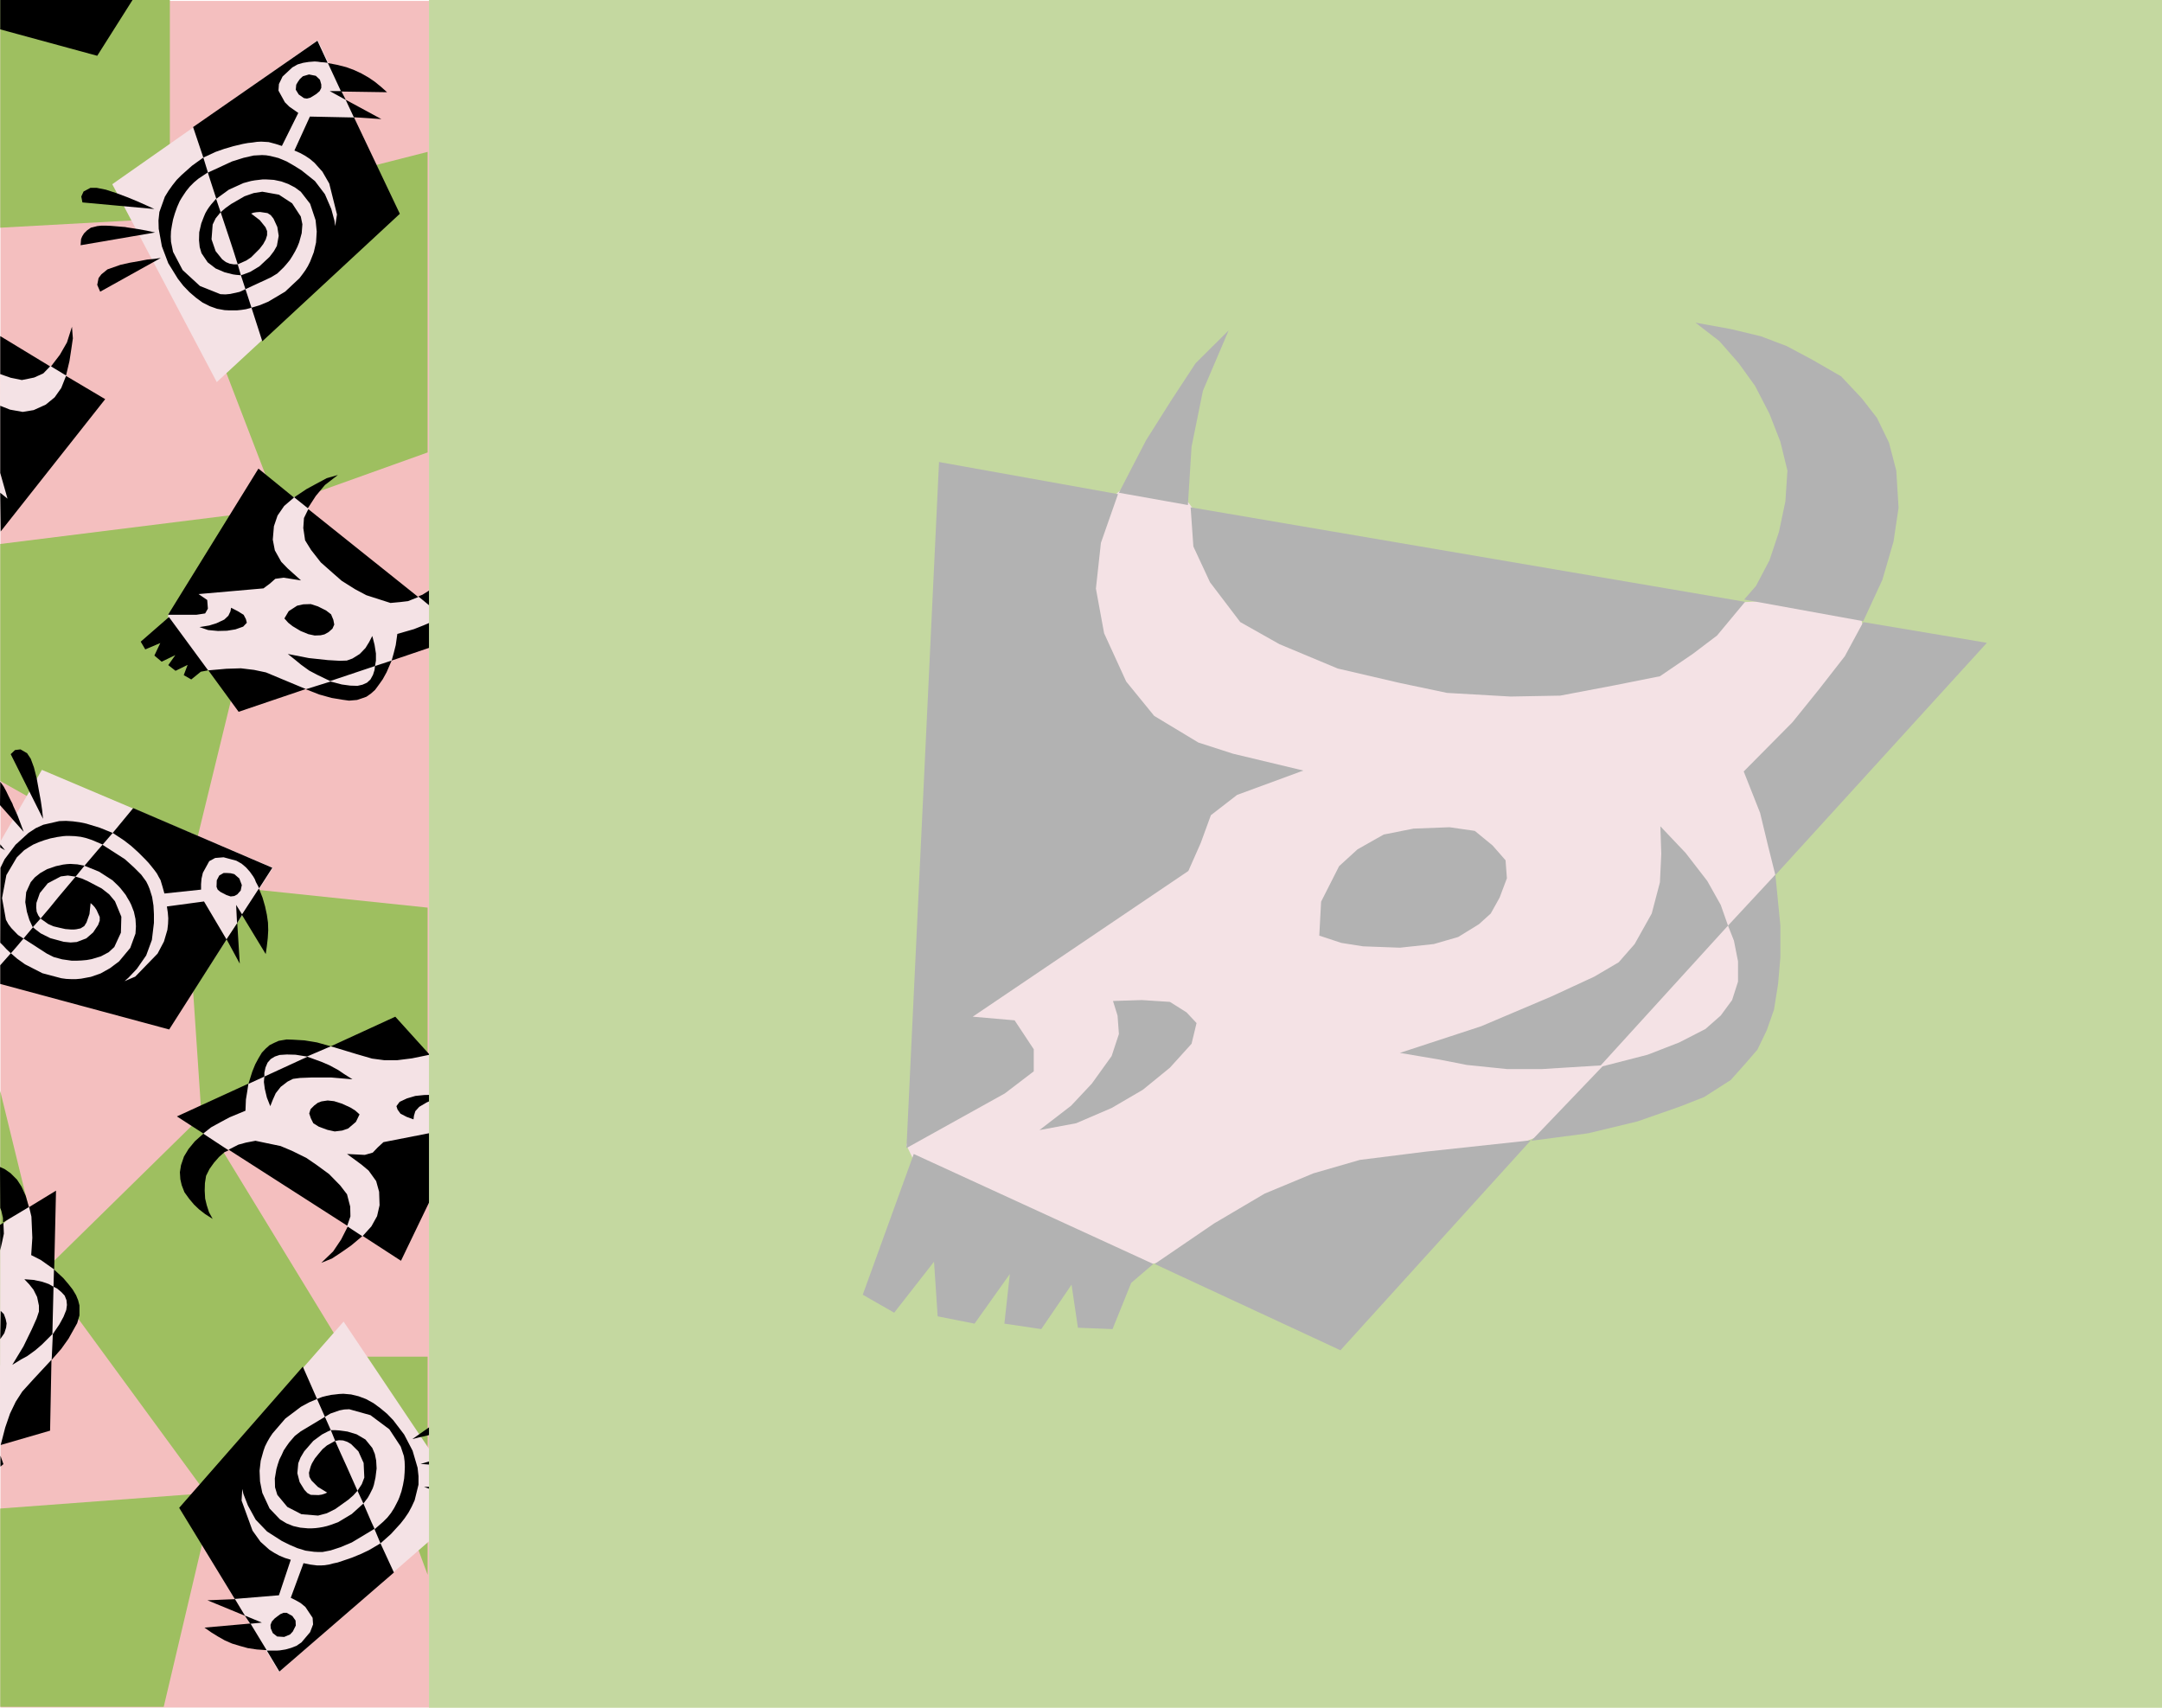 <svg xmlns="http://www.w3.org/2000/svg" fill-rule="evenodd" height="720" preserveAspectRatio="none" stroke-linecap="round" viewBox="0 0 9495 7500" width="911.52"><style>.pen1{stroke:none}.brush3{fill:#9ebf60}.brush4{fill:#f4e2e5}.brush5{fill:#000}.brush7{fill:#b2b2b2}</style><path class="pen1" style="fill:#f4bfbf" d="M1885 7499V4H2v7495h1883z"/><path class="pen1 brush3" d="M746 0v959L1 1000V0h745z"/><path class="pen1 brush3" d="M1878 667 733 959l486 1264 659-236V667zM1 2389l1218-152-403 1651L1 3430V2389z"/><path class="pen1 brush3" d="m816 3875 1062 111v930l-993-14-69-1027zm69 1027-694 681 722 986 625-597-653-1070z"/><path class="pen1 brush3" d="m941 6555-222 941H1v-871l940-70zm583-597 354 958v-958h-354zM1 6000l190-431L1 4791v1209z"/><path class="pen1 brush4" d="M1396 176 493 809l459 869 800-740-356-762z"/><path class="pen1 brush5" d="m1058 1209-14-48h-17l-18-3-17-7-16-12-29-36-18-52 5-65 13-27 22-27-20-59-21 24-10 13-8 12-8 14-6 14-12 31-9 39-1 35 3 30 8 27 27 40 35 27 40 17 36 9 14 2 12 1 9 1zm241-815 13 21 23 16 13 2 15-4 26-16 15-13 7-14v-15l-6-21-18-17-30-6-27 8-13 12-9 13-7 12-2 22z"/><path class="pen1 brush5" d="m1555 516-194-4-68 149 25 11 22 12 21 14 20 17 35 39 30 52 34 136-8 51-3-23-14-52-28-65-44-58-59-47-32-20-33-19-36-15-36-9-18-3-18-1-37 2-44 10-51 16-106 49 10 32 27 83 55-40 64-29 33-9 17-3 17-2 17-2h17l17 1 16 1 33 7 30 11 29 15 26 19 41 53 24 72 5 50-3 48-10 43-16 41-10 20-11 18-13 18-13 17-63 59-74 44-39 16-40 12-19 5-20 3-19 2h-36l-19-1-33-6-31-11-32-16-30-22-28-24-27-28-24-31-42-68-28-74-14-77-1-37 4-37 24-67 16-26 17-24 19-24 21-21 46-41 50-36 20 65-42 28-19 16-19 19-16 20-14 21-7 11-7 12-11 25-10 28-8 27-5 26-4 25-1 24 1 23 9 44 42 80 76 70 90 36 22 1 21-2 41-9 138-64 28-17 28-27 13-15 14-17 12-19 11-19 10-20 8-20 11-40 3-39-7-34-38-58-58-38-73-13-38 6-40 14-59 34-25 18-21 18 37 111 19 58 19 60 38-17 21-14 18-18 19-19 16-21 6-11 5-9 6-19v-18l-7-17-25-31-38-29 11-4 13-2 15-1 33 5 14 9 12 15 17 37 6 39-8 44-13 23-19 25-45 42-40 24-29 11-12 4 36 110 30 93 28 87 604-560-201-423zm-1-1-36-77 157 85-121-8z"/><path class="pen1 brush5" d="m1519 439-20-39h-51l71 39z"/><path class="pen1 brush5" d="m1498 402-58-125 42 8 39 10 35 13 32 15 30 17 28 19 27 22 27 24-202-3zm-59-126-45-97-546 379 45 134 54-25 37-13 41-12 42-10 22-4 19-2 20-3 19-1 17 1 16 1 30 8 28 9 72-145-20-14-20-14-19-19-28-51 2-29 16-33 43-40 23-13 24-7 25-4 26-2 14 1 13 2 15 1 15 2zM362 889l316 29-35-16-38-17-46-19-48-18-46-15-40-8h-28l-30 16-10 22 5 26zm-8 188 327-56-36-8-39-7-46-7-11-2-13-1-24-2-24-2-22-1h-21l-18 2-28 7-17 12-13 13-8 13-5 12-2 27zm86 204 266-148-29 4-31 3-37 7-40 7-40 9-57 20-27 22-12 16-6 30 13 30z"/><path class="pen1 brush4" d="m1346 2172 16 118 438 315 147 70-13 42-192 155-139 181-187-19-386-50-150-53-144-177 3-56 511-507 96-19z"/><path class="pen1 brush5" d="m1015 2669-3 16-9 19-18 17-34 16-32 10-43 7 38 13 43 4 40-1 37-6 34-12 16-17-4-16-10-19-26-16-29-15zm120-611-397 642h124l39-6 12-21-3-38-38-26 285-25 27-20 25-22 36-5 77 12-59-53-28-29-28-50-9-47 5-59 16-47 29-42 43-37-156-127zm157 126 60 48 35-54 40-48 57-44-49 14-43 23-46 25-54 36zm62 52-19 39-3 44 8 54 26 42 43 55 52 46 40 35 59 37 49 26 56 18 50 16 43-4 34-4 45-18-483-386zm483 383 18-7 27-17 25-23 22-26 18-28 9-30 4-33 1-35-3-30-7-32-13-30 30 25 26 23 19 23 18 28 18 30 9 32 4 26-2 30-8 31-17 37-23 30-32 31-40 30-103-85zm103 85-37 24-42 18-43 17-73 21-7 49-9 36-9 32 327-111-107-86zm-305 89-14 27-16 26-25 26-32 20-25 9-31 1-52-3-84-9-92-18 35 28 23 19 36 26 34 18 58 28 197-66 4-24v-31l-6-38-10-39zm12 132-2 17-7 22-11 20-15 14-20 9-22 5-32-1-37-5-49-13-109 34 59 23 54 15 48 8 29 4 35-3 21-7 20-7 20-14 18-16 17-23 17-24 17-31 22-51-73 24zm-398-209 17 19 19 15 35 21 34 14 28 6 26-1 17-4 18-10 17-15 8-18-4-21-10-24-22-17-36-18-31-10-33 1-27 6-37 24-19 32zm-334 228 133 182 295-100-108-45-67-28-52-11-58-7-64 2-79 7zm-173-234-124 108 20 34 66-28-26 55 32 27 60-29-31 44 32 25 53-26-17 45 33 19 42-34 32-6-172-234z"/><path class="pen1 brush4" d="m1539 5446-28-116-469-268-153-55 8-43 175-173 120-195 188-1 389 9 154 37 162 161 2 57-454 558-94 29z"/><path class="pen1 brush5" d="m1816 4916 2-16 6-20 17-19 32-19 31-14 42-11-40-9-43 1-39 4-37 11-32 15-14 19 5 15 13 18 27 14 30 11zm-55 621 328-681-124 13-38 10-10 23 7 37 41 22-281 55-25 23-22 23-35 10-78-4 64 47 31 26 33 46 13 47 2 59-11 48-25 45-38 42 168 109zm-170-108-64-42-29 57-35 52-52 50 47-19 41-27 43-30 49-41zm-66-46 14-41-1-43-14-54-30-39-49-50-56-41-44-30-63-31-50-21-58-12-52-11-42 8-33 9-43 22 521 334zm-521-331-18 8-24 21-22 25-20 28-15 30-5 32-1 33 2 35 7 29 10 31 16 29-33-21-27-21-22-21-21-25-21-29-12-31-6-26-2-31 5-31 13-38 20-33 28-34 37-33 111 73zm-111-74 34-27 40-22 41-22 70-29 2-49 6-37 5-33-314 144 116 75zm294-120 11-28 13-29 22-28 30-23 24-12 31-4 52-2h84l94 8-38-24-25-17-39-21-35-15-61-22-189 87-2 24 4 30 9 38 15 38z"/><path class="pen1 brush5" d="M1161 4728v-17l5-23 9-21 14-16 18-11 21-7 32-2 38 1 50 8 105-45-61-17-55-9-50-3-28-1-35 6-20 9-20 10-18 16-16 17-15 25-14 26-13 32-17 54 70-32zm418 166-19-17-21-13-37-17-35-11-28-3-27 4-16 6-16 12-16 16-6 19 7 21 11 22 24 15 38 14 32 7 33-4 26-9 34-29 16-33zm308-262-151-167-283 130 112 34 69 20 53 7h58l64-8 78-16zm197 215 112-121-24-31-62 34 19-57-34-23-57 35 27-48-35-21-50 32 12-46-35-17-38 39-31 10 196 214z"/><path class="pen1 brush4" d="m1225 7343 831-724-547-815-718 819 434 720z"/><path class="pen1 brush5" d="m1453 6281 19 47 17-3 18 1 18 6 17 10 32 32 23 51 3 64-11 29-19 29 26 56 19-25 8-14 7-14 7-14 5-15 7-32 5-40-2-35-6-29-11-26-30-37-39-23-40-12-37-5-15-1h-21zm-155 836-14-20-25-14h-14l-14 6-24 18-13 14-6 15 1 15 9 21 19 15 31 2 26-11 12-13 7-14 6-12-1-22z"/><path class="pen1 brush5" d="m1031 7022 194-16 52-156-26-8-24-10-22-12-22-14-39-35-35-49-48-132 3-51 5 22 20 51 34 62 50 52 64 41 34 17 35 15 36 11 37 5 19 1h18l36-7 43-14 50-21 100-60-14-30-35-81-51 46-60 36-33 12-16 5-17 4-17 3-16 2-17 1h-17l-33-3-31-7-30-12-28-17-46-48-32-69-10-50-2-47 5-44 12-43 7-20 10-20 11-19 12-18 56-65 69-52 37-20 38-16 18-7 20-5 19-4 18-2 17-2 19-1 34 3 33 8 32 12 33 18 30 22 30 25 27 28 48 63 37 71 22 75 4 37v37l-17 69-13 28-14 26-17 25-18 23-42 46-46 41-26-62 38-33 18-18 16-20 14-22 12-23 6-12 5-12 9-26 7-29 5-28 2-26 1-25-1-24-3-23-14-42-50-76-83-62-93-26-22 1-21 4-40 14-130 78-26 20-25 29-12 17-12 18-9 20-10 20-7 21-6 21-7 41 1 39 10 33 44 53 62 32 73 6 38-10 38-19 56-40 23-20 18-20-47-106-26-57-25-56-36 20-19 16-17 20-17 21-13 22-5 12-3 10-5 19 2 18 9 16 28 28 41 25-11 5-13 4-14 2-34-1-15-8-13-14-21-34-10-39 4-44 10-25 16-27 40-46 38-28 27-14 12-5-47-106-39-89-37-84-543 620 244 400zm1 1 44 73-165-68 121-5z"/><path class="pen1 brush5" d="m1075 7095 24 36 51-5-75-31z"/><path class="pen1 brush5" d="m1100 7130 71 117-43-3-40-6-36-10-33-10-32-14-30-17-29-18-30-21 202-18zm72 119 55 92 503-435-59-128-51 30-36 17-39 16-41 14-21 7-19 4-19 5-19 3-17 1h-16l-31-4-29-6-56 152 22 11 21 12 21 17 32 48 2 29-13 34-38 45-22 15-23 9-25 7-25 4-14 1h-43zm1007-722-317 3 36 13 40 12 47 15 49 13 48 9 40 5 29-4 28-19 7-22-7-25zm-12-188-320 90 38 3 38 4 47 1 12 1h37l23-1 23-1 21-3 18-3 26-10 16-14 11-14 7-14 4-13-1-26zm-107-194-249 175 28-7 31-7 36-10 39-11 39-14 54-25 25-25 10-17 3-31-16-28zM582 0H1v129l426 116L582 0z"/><path class="pen1 brush4" d="m283 1595-117 25L2 1508l-2 825 298-642-15-96z"/><path class="pen1 brush5" d="M462 1753 3 2334l-2-170 32 26-32-113v-295l43 17 56 10 48-8 53-24 39-32 29-41 21-53 172 102zm-172-104-66-40 39-51 31-54 22-69 4 51-7 48-8 52-15 63zm-70-40-30 31-40 18-54 11-49-10-46-16v-167l219 133z"/><path class="pen1 brush4" d="M1199 3811 184 3381 2 3695l-2 620 742 202 457-706z"/><path class="pen1 brush5" d="m144 4072 34-38-10-14-7-16-2-19 1-20 15-43 35-43 57-30 31-4 34 5 39-48-31-6-16-1-15-1-16 1-16 2-32 7-38 13-30 17-24 19-18 21-20 44-4 44 7 42 11 36 6 13 5 11 4 8zm819-227-11 21-1 29 5 12 12 10 27 14 18 6 16-2 13-7 15-17 5-24-11-29-22-19-16-4-17-1h-14l-19 11z"/><path class="pen1 brush5" d="m995 4126-99-167-163 22 4 27 2 25-1 25-3 26-15 51-28 53-98 101-47 20 17-15 37-39 41-59 25-68 9-75v-38l-2-38-6-38-11-35-7-17-8-16-22-30-32-32-40-36-98-63-22 25-57 67 64 26 59 38 25 24 11 12 11 14 11 14 8 14 9 15 7 14 12 31 7 32 2 32-2 32-23 63-49 59-40 30-41 23-43 15-43 8-22 2h-21l-22-1-22-3-83-22-76-39-35-25-31-27-14-13-14-15-15-15 1-329 18-37 48-64 57-52 32-21 33-15 70-16 30-1 30 2 30 4 29 6 59 18 57 23-44 51-47-20-24-8-25-6-26-3-25-1h-13l-13 1-28 4-29 6-27 8-25 9-23 10-20 12-20 13-32 31-46 78-19 101 17 95 11 20 13 17 29 30 127 82 30 15 37 10 21 3 21 3h22l22-1 22-2 22-4 40-12 34-18 25-23 29-63 2-70-28-68-25-30-33-26-61-32-27-12-27-8-75 89-39 48-40 47 34 24 23 10 25 6 27 6 25 2h13l10-1 19-4 16-10 10-16 13-37 5-48 9 8 9 10 8 12 14 31v16l-7 19-22 33-30 26-42 16-27 2-30-3-59-16-42-21-25-19-9-8-75 89-69 78v82l742 200 252-395zm0-1 47-71 11 178-58-107zm46-70 23-38-27-43 4 81z"/><path class="pen1 brush5" d="m1062 4017 75-115 16 40 11 38 8 37 5 35 1 34-2 34-4 35-5 35-105-173zm76-116 58-90-611-262-90 109 50 33 31 24 32 29 30 30 15 16 13 16 12 15 11 15 8 15 8 14 9 30 8 29 161-17v-24l2-24 6-26 28-51 26-14 37-3 56 15 23 13 19 16 17 19 15 21 7 12 5 13 7 13 7 14zM47 3312l142 284-4-39-6-41-9-49-9-50-12-47-14-38-16-24-29-17-24 3-19 18zM0 3536l104 117-13-35-14-37-19-42-4-11-6-11-11-22-10-21-11-20-15-21-1 103zm1 186 21 12-21-26v14z"/><path class="pen1 brush4" d="m1 5388 102-103 35 26 80 233 122 193-81 170-179 345-80 96 1-960z"/><path class="pen1 brush5" d="m1 5491 9-40 7-33-2-48-15 9 1 112zm12-122v-20l-7-31-5-13-1-180 20 9 26 18 29 29 20 31 18 40 14 49-114 68zm115-68 10 42 2 46 2 47-5 76 43 22 31 22 27 19 8-346-118 72zm-21 317 21 22 19 24 16 32 8 38v26l-10 30-21 47-37 76-49 81 39-24 26-14 36-26 29-25 46-46 5-208-21-12-29-10-38-8-40-3z"/><path class="pen1 brush5" d="m235 5651 16 8 18 15 15 16 8 20 2 21-3 22-12 30-18 33-29 43-5 113 42-48 32-45 24-43 14-25 10-34v-44l-6-23-9-22-15-25-18-23-23-27-41-38-2 76zM1 5881l18-26 8-25 2-18-4-19-8-22-14-14-2 124zm2 465 217-63 6-311-79 85-49 54-29 45-25 52-21 61-20 77zm-1 95 13-11-13-37v-46 94z"/><path class="pen1" style="fill:#c4d8a0" d="M1884 0h7611v7500H1884V0z"/><path class="pen1 brush4" d="m5079 2020 285 380 2140 253 648-36 37 170-370 910-137 903-689 297-1445 571-624 105-844-339-99-204 800-2759 298-251z"/><path class="pen1 brush7" d="m4888 4396 20 64 6 81-32 97-87 121-91 97-139 107 161-30 156-67 137-80 119-97 95-105 22-91-44-47-73-46-123-8-127 4zm-764-2367-143 3013 432-240 127-97v-97l-84-127-184-16 947-640 54-122 45-123 115-89 291-107-309-74-152-49-194-117-123-151-97-212-36-196 22-201 75-214-786-141zm790 135 303 54 16-256 50-246 113-265-145 144-107 163-111 176-119 230zm315 64 12 172 73 157 133 175 172 97 256 107 271 63 209 44 279 16 218-4 232-44 206-41 144-98 107-81 123-148-2435-415zm2431 405 52-60 59-112 42-126 28-133 9-135-31-127-48-123-63-122-72-100-85-97-105-81 155 28 133 32 113 43 116 62 123 71 91 97 66 85 53 109 32 123 10 163-22 148-49 168-84 182-523-95zm523 99-81 150-113 145-117 145-214 216 72 182 35 145 32 128 929-1020-543-91zm-891 897 4 121-6 125-36 137-75 134-70 80-107 63-188 87-309 131-357 117 177 30 117 23 176 18h155l257-16 559-614-32-91-59-105-95-123-111-117z"/><path class="pen1 brush7" d="m7589 4065 26 66 18 91v89l-26 81-50 68-67 59-115 59-139 54-198 51-313 327 250-33 216-52 186-65 107-42 117-75 59-66 58-67 41-85 32-91 18-113 10-117v-139l-22-224-208 224zm-1795 44 97 32 95 15 162 6 149-16 107-31 91-56 52-47 39-70 32-85-6-79-57-65-78-64-111-16-158 6-131 26-115 65-81 74-79 156-8 149zm-723 1442 816 379 836-922-464 50-287 36-204 59-214 89-222 131-261 178zm-1058-483-224 618 138 79 175-224 16 240 162 32 155-218-24 218 162 24 133-195 28 189 152 6 82-203 97-83-1052-483z"/></svg>
